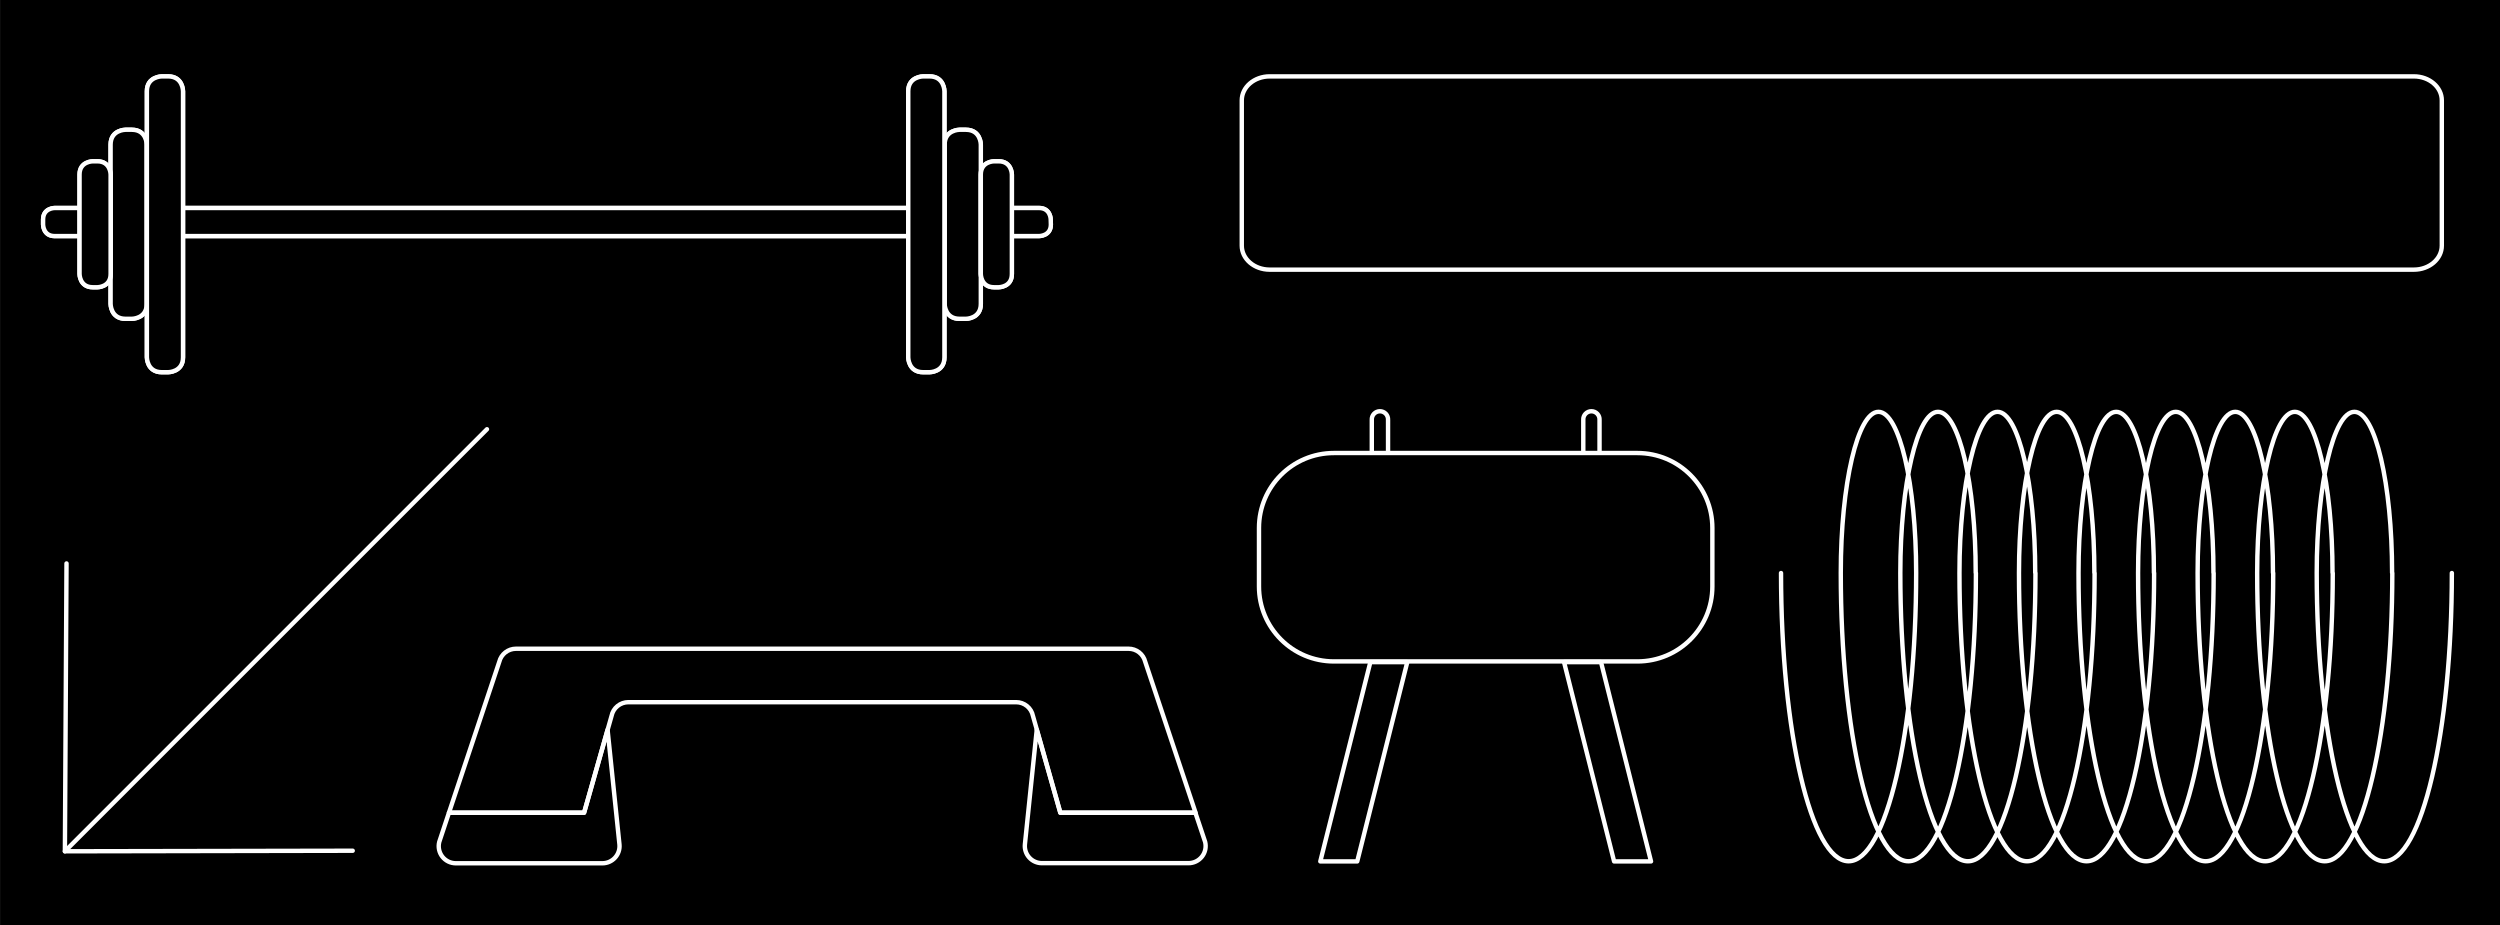 <svg width="851" height="315" viewBox="0 0 851 315" fill="none" xmlns="http://www.w3.org/2000/svg">
<rect x="0" y="0" width="851" height="315" fill="#808080" stroke="none"/>
<path d="M851 0H0.03V315H851V0Z" fill="black"/>
<path d="M432.2 26C426.95 26 422.7 29.65 422.7 34.16V83.63C422.7 88.14 426.95 91.79 432.2 91.79H821.7C826.94 91.79 831.19 88.14 831.19 83.63V34.16C831.19 29.65 826.94 26 821.7 26H432.2Z" stroke="white" stroke-width="1.5" stroke-linecap="round" stroke-linejoin="round"/>
<path d="M22.64 191.8L22.09 289.78L120.06 289.59" stroke="white" stroke-width="1.5" stroke-linecap="round" stroke-linejoin="round"/>
<path d="M22.09 289.78L165.76 146.11" stroke="white" stroke-width="1.5" stroke-linecap="round" stroke-linejoin="round"/>
<path d="M557.38 154.21H454.07C439.981 154.21 428.56 165.631 428.56 179.72V199.64C428.56 213.729 439.981 225.15 454.07 225.15H557.38C571.469 225.15 582.89 213.729 582.89 199.64V179.72C582.89 165.631 571.469 154.21 557.38 154.21Z" stroke="white" stroke-width="1.5" stroke-linecap="round" stroke-linejoin="round"/>
<path d="M466.47 225.38L449.43 293.22H462L479.04 225.38H466.47Z" stroke="white" stroke-width="1.5" stroke-linecap="round" stroke-linejoin="round"/>
<path d="M544.98 225.38L562.01 293.22H549.44L532.4 225.38H544.98Z" stroke="white" stroke-width="1.5" stroke-linecap="round" stroke-linejoin="round"/>
<path d="M472.49 153.53V142.92C472.513 142.543 472.458 142.165 472.329 141.81C472.201 141.455 472.001 141.129 471.742 140.854C471.483 140.579 471.17 140.36 470.823 140.21C470.477 140.061 470.103 139.983 469.725 139.983C469.347 139.983 468.974 140.061 468.627 140.21C468.28 140.36 467.967 140.579 467.708 140.854C467.449 141.129 467.249 141.455 467.121 141.81C466.992 142.165 466.937 142.543 466.96 142.92V153.53" stroke="white" stroke-width="1.5" stroke-linecap="round" stroke-linejoin="round"/>
<path d="M544.48 153.53V142.92C544.502 142.543 544.448 142.165 544.319 141.81C544.19 141.455 543.99 141.129 543.731 140.854C543.472 140.579 543.16 140.36 542.813 140.21C542.466 140.061 542.093 139.983 541.715 139.983C541.337 139.983 540.963 140.061 540.616 140.21C540.27 140.36 539.957 140.579 539.698 140.854C539.439 141.129 539.239 141.455 539.111 141.81C538.982 142.165 538.927 142.543 538.95 142.92V153.53" stroke="white" stroke-width="1.5" stroke-linecap="round" stroke-linejoin="round"/>
<path d="M206.82 248.42L198.82 276.66H152.82L149.51 286.63C149.297 287.489 149.283 288.385 149.468 289.25C149.654 290.115 150.033 290.927 150.579 291.624C151.124 292.32 151.821 292.884 152.616 293.271C153.412 293.659 154.285 293.86 155.17 293.86H205.05C205.866 293.86 206.672 293.689 207.418 293.358C208.164 293.027 208.832 292.543 209.379 291.939C209.926 291.334 210.341 290.621 210.596 289.846C210.851 289.071 210.941 288.252 210.86 287.44L206.82 248.42Z" stroke="white" stroke-width="1.5" stroke-linecap="round" stroke-linejoin="round"/>
<path d="M352.91 248.43L360.91 276.66H406.91L410.23 286.59C410.443 287.449 410.457 288.345 410.272 289.21C410.086 290.075 409.707 290.887 409.161 291.583C408.616 292.28 407.919 292.844 407.124 293.231C406.328 293.618 405.455 293.82 404.57 293.82H354.68C353.864 293.821 353.057 293.651 352.311 293.321C351.565 292.99 350.897 292.507 350.351 291.901C349.804 291.296 349.39 290.582 349.137 289.807C348.883 289.031 348.796 288.211 348.88 287.4L352.91 248.43Z" stroke="white" stroke-width="1.5" stroke-linecap="round" stroke-linejoin="round"/>
<path d="M152.83 276.63H198.83L205.36 253.63L206.86 248.33L208.17 243.71C208.436 242.387 209.152 241.196 210.197 240.341C211.241 239.486 212.55 239.019 213.9 239.02H345.9C347.249 239.019 348.556 239.487 349.599 240.342C350.642 241.197 351.356 242.387 351.62 243.71L352.93 248.33L354.44 253.63L360.96 276.63H406.96L389.83 225.26C389.519 223.995 388.792 222.87 387.766 222.067C386.739 221.264 385.473 220.828 384.17 220.83H175.63C174.326 220.829 173.059 221.265 172.032 222.068C171.004 222.871 170.275 223.995 169.96 225.26L152.83 276.63Z" stroke="white" stroke-width="1.5" stroke-linecap="round" stroke-linejoin="round"/>
<path d="M606.26 195.06C606.26 249.24 616.55 293.17 629.26 293.17C641.97 293.17 652.26 249.24 652.26 195.06V194.98C652.26 164.72 646.51 140.19 639.43 140.19C632.35 140.19 626.6 164.72 626.6 194.98V195.06C626.6 249.24 636.89 293.17 649.6 293.17C662.31 293.17 672.6 249.24 672.6 195.06L672.53 194.98C672.53 164.72 666.78 140.19 659.7 140.19C652.62 140.19 646.87 164.72 646.87 194.98V195.06C646.87 249.24 657.15 293.17 669.87 293.17C682.59 293.17 692.87 249.24 692.87 195.06L692.79 194.98C692.79 164.72 687.05 140.19 679.96 140.19C672.87 140.19 667 164.72 667 194.98V195.06C667 249.24 677.28 293.17 690 293.17C702.72 293.17 713 249.24 713 195.06L712.92 194.98C712.92 164.72 707.18 140.19 700.09 140.19C693 140.19 687.26 164.72 687.26 194.98V195.06C687.26 249.24 697.55 293.17 710.26 293.17C722.97 293.17 733.26 249.24 733.26 195.06L733.19 194.98C733.19 164.72 727.45 140.19 720.36 140.19C713.27 140.19 707.53 164.72 707.53 194.98V195.06C707.53 249.24 717.82 293.17 730.53 293.17C743.24 293.17 753.53 249.24 753.53 195.06L753.46 194.98C753.46 164.72 747.71 140.19 740.63 140.19C733.55 140.19 727.8 164.72 727.8 194.98V195.06C727.8 249.24 738.09 293.17 750.8 293.17C763.51 293.17 773.8 249.24 773.8 195.06L773.72 194.98C773.72 164.72 767.98 140.19 760.9 140.19C753.82 140.19 748.07 164.72 748.07 194.98V195.06C748.07 249.24 758.35 293.17 771.07 293.17C783.79 293.17 794.07 249.24 794.07 195.06L793.99 194.98C793.99 164.72 788.25 140.19 781.16 140.19C774.07 140.19 768.34 164.72 768.34 194.98V195.06C768.34 249.24 778.62 293.17 791.34 293.17C804.06 293.17 814.34 249.24 814.34 195.06L814.27 194.98C814.27 164.72 808.53 140.19 801.44 140.19C794.35 140.19 788.61 164.72 788.61 194.98V195.06C788.61 249.24 798.9 293.17 811.61 293.17C824.32 293.17 834.61 249.24 834.61 195.06" stroke="white" stroke-width="1.5" stroke-linecap="round" stroke-linejoin="round"/>
<path d="M357.66 74.74C357.66 74.74 357.66 70.8 353.66 70.8H18.62C18.62 70.8 14.67 70.8 14.67 74.74V76.42C14.67 76.42 14.67 80.36 18.62 80.36H353.71C353.71 80.36 357.71 80.36 357.71 76.42L357.66 74.74Z" fill="black" stroke="white" stroke-width="1.5" stroke-miterlimit="10"/>
<path d="M357.66 74.74C357.66 74.74 357.66 70.8 353.66 70.8H18.62C18.62 70.8 14.67 70.8 14.67 74.74V76.42C14.67 76.42 14.67 80.36 18.62 80.36H353.71C353.71 80.36 357.71 80.36 357.71 76.42L357.66 74.74Z" fill="black" stroke="white" stroke-width="1.5" stroke-linecap="round"/>
<path d="M42.72 44.17C42.72 44.17 37.65 44.17 37.65 49.24V103.45C37.65 103.45 37.65 108.52 42.72 108.52H44.88C44.88 108.52 49.95 108.52 49.95 103.45V49.24C49.95 49.24 49.95 44.17 44.88 44.17H42.72Z" fill="black" stroke="white" stroke-width="1.5" stroke-miterlimit="10"/>
<path d="M42.72 44.17C42.72 44.17 37.65 44.17 37.65 49.24V103.45C37.65 103.45 37.65 108.52 42.72 108.52H44.88C44.88 108.52 49.95 108.52 49.95 103.45V49.24C49.95 49.24 49.95 44.17 44.88 44.17H42.72Z" fill="black" stroke="white" stroke-width="1.5" stroke-linecap="round"/>
<path d="M55.11 26C55.11 26 50 26 50 31.07V121.63C50 121.63 50 126.7 55.07 126.7H57.23C57.23 126.7 62.3 126.7 62.3 121.63V31.07C62.3 31.07 62.3 26 57.23 26H55.11Z" fill="black" stroke="white" stroke-width="1.5" stroke-miterlimit="10"/>
<path d="M55.11 26C55.11 26 50 26 50 31.07V121.63C50 121.63 50 126.7 55.07 126.7H57.23C57.23 126.7 62.3 126.7 62.3 121.63V31.07C62.3 31.07 62.3 26 57.23 26H55.11Z" fill="black" stroke="white" stroke-width="1.5" stroke-linecap="round"/>
<path d="M31.59 54.91C31.59 54.91 27.08 54.91 27.08 59.42V93.27C27.08 93.27 27.08 97.78 31.59 97.78H33.14C33.14 97.78 37.65 97.78 37.65 93.27V59.42C37.65 59.42 37.65 54.91 33.14 54.91H31.59Z" fill="black" stroke="white" stroke-width="1.5" stroke-miterlimit="10"/>
<path d="M31.59 54.91C31.59 54.91 27.08 54.91 27.08 59.42V93.27C27.08 93.27 27.08 97.78 31.59 97.78H33.14C33.14 97.78 37.65 97.78 37.65 93.27V59.42C37.65 59.42 37.65 54.91 33.14 54.91H31.59Z" fill="black" stroke="white" stroke-width="1.5" stroke-linecap="round"/>
<path d="M328.79 108.52C328.79 108.52 333.87 108.52 333.87 103.45V49.24C333.87 49.24 333.87 44.17 328.79 44.17H326.64C326.64 44.17 321.56 44.17 321.56 49.24V103.45C321.56 103.45 321.56 108.52 326.64 108.52H328.79Z" fill="black" stroke="white" stroke-width="1.5" stroke-miterlimit="10"/>
<path d="M328.79 108.52C328.79 108.52 333.87 108.52 333.87 103.45V49.24C333.87 49.24 333.87 44.17 328.79 44.17H326.64C326.64 44.17 321.56 44.17 321.56 49.24V103.45C321.56 103.45 321.56 108.52 326.64 108.52H328.79Z" fill="black" stroke="white" stroke-width="1.5" stroke-linecap="round"/>
<path d="M316.4 126.7C316.4 126.7 321.48 126.7 321.48 121.63V31.07C321.48 31.07 321.48 26 316.4 26H314.25C314.25 26 309.17 26 309.17 31.07V121.63C309.17 121.63 309.17 126.7 314.25 126.7H316.4Z" fill="black" stroke="white" stroke-width="1.5" stroke-miterlimit="10"/>
<path d="M316.4 126.7C316.4 126.7 321.48 126.7 321.48 121.63V31.07C321.48 31.07 321.48 26 316.4 26H314.25C314.25 26 309.17 26 309.17 31.07V121.63C309.17 121.63 309.17 126.7 314.25 126.7H316.4Z" fill="black" stroke="white" stroke-width="1.5" stroke-linecap="round"/>
<path d="M339.93 97.78C339.93 97.78 344.44 97.78 344.44 93.27V59.42C344.44 59.42 344.44 54.91 339.93 54.91H338.38C338.38 54.91 333.87 54.91 333.87 59.42V93.27C333.87 93.27 333.87 97.78 338.38 97.78H339.93Z" fill="black" stroke="white" stroke-width="1.5" stroke-miterlimit="10"/>
<path d="M339.93 97.78C339.93 97.78 344.44 97.78 344.44 93.27V59.42C344.44 59.42 344.44 54.91 339.93 54.91H338.38C338.38 54.91 333.87 54.91 333.87 59.42V93.27C333.87 93.27 333.87 97.78 338.38 97.78H339.93Z" fill="black" stroke="white" stroke-width="1.5" stroke-linecap="round"/>
</svg>

